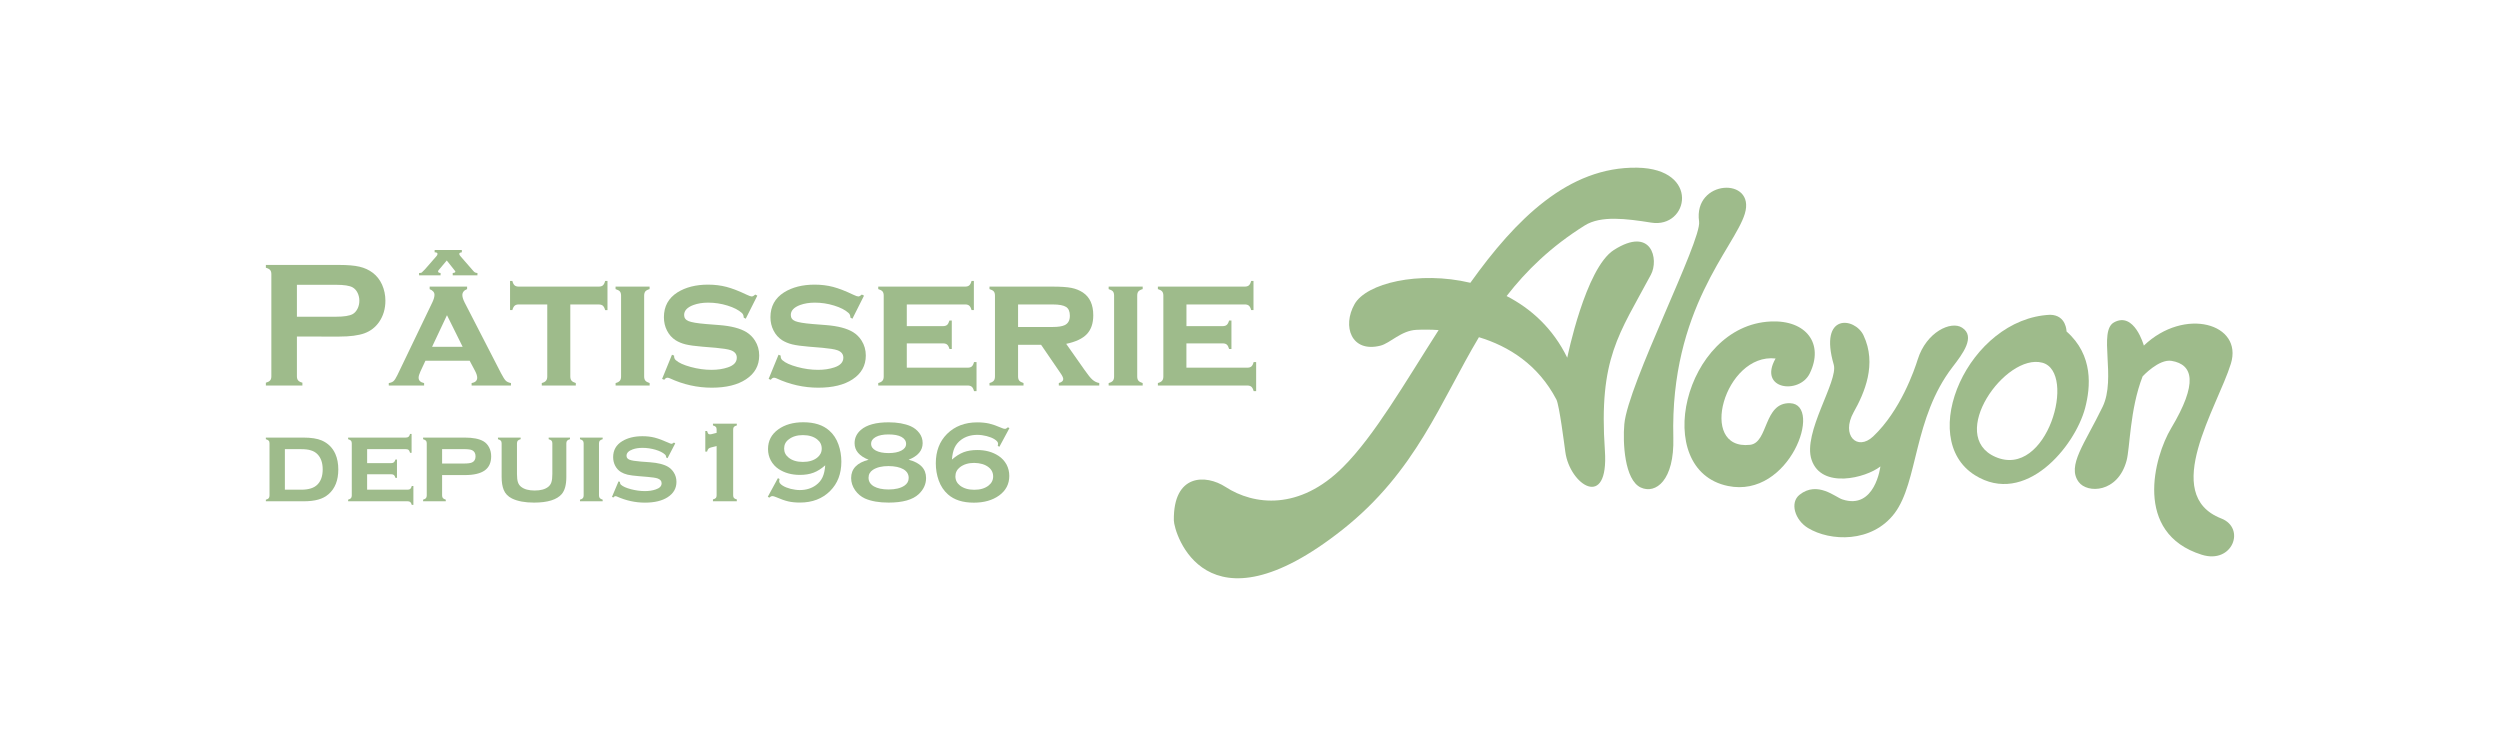 <?xml version="1.0" encoding="utf-8"?>
<!-- Generator: Adobe Illustrator 16.0.0, SVG Export Plug-In . SVG Version: 6.00 Build 0)  -->
<!DOCTYPE svg PUBLIC "-//W3C//DTD SVG 1.1//EN" "http://www.w3.org/Graphics/SVG/1.1/DTD/svg11.dtd">
<svg version="1.1" id="レイヤー_1" xmlns="http://www.w3.org/2000/svg" xmlns:xlink="http://www.w3.org/1999/xlink" x="0px"
	 y="0px" width="124px" height="37px" viewBox="0 0 124 37" enable-background="new 0 0 124 37" xml:space="preserve">
<g>
	<g>
		<path fill="#9EBB8B" d="M86.543,10.601c0.555-1.84-2.57-1.711-2.268,0.389c0.137,0.937-3.539,8.09-3.709,10.052
			c-0.08,0.906,0.006,2.762,0.816,3.139c0.736,0.339,1.672-0.346,1.615-2.474C82.832,15.303,86.035,12.284,86.543,10.601z"/>
		<path fill="#9EBB8B" d="M88.793,19.999c-1.33-0.051-1.072,1.963-1.99,2.064c-2.623,0.29-1.26-4.563,1.266-4.282
			c-0.883,1.544,1.174,1.799,1.693,0.744c0.721-1.471-0.168-2.663-1.939-2.579c-4.295,0.193-5.967,7.368-2.115,8.159
			C88.77,24.738,90.432,20.059,88.793,19.999z"/>
		<path fill="#9EBB8B" d="M97.318,16.251c-0.549-0.354-1.771,0.217-2.197,1.572c-0.164,0.525-0.857,2.546-2.213,3.825
			c-0.787,0.741-1.602-0.056-0.971-1.194c0.539-0.957,1.172-2.394,0.492-3.823c-0.424-0.896-2.227-1.126-1.475,1.456
			c0.238,0.818-1.561,3.382-1.098,4.724c0.496,1.459,2.689,0.895,3.412,0.325c0,0-0.264,2.173-1.887,1.635
			c-0.346-0.11-1.236-0.933-2.121-0.232c-0.498,0.392-0.232,1.258,0.418,1.651c1.096,0.667,3.17,0.751,4.293-0.732
			c1.176-1.562,0.928-4.717,2.873-7.25C97.35,17.551,98.004,16.692,97.318,16.251z"/>
		<path fill="#9EBB8B" d="M110.172,25.715c-3.033-1.183-0.182-5.529,0.479-7.674c0.617-1.997-2.303-2.826-4.316-0.9
			c0,0-0.471-1.702-1.477-1.153c-0.799,0.436,0.121,2.763-0.568,4.189c-0.885,1.833-1.783,2.921-1.188,3.727
			c0.424,0.583,1.941,0.55,2.375-1.052c0.172-0.618,0.158-2.544,0.797-4.184c0,0,0.803-0.875,1.436-0.769
			c1.074,0.181,1.318,1.101-0.021,3.341c-0.842,1.409-1.896,5.209,1.521,6.276C110.74,27.994,111.402,26.191,110.172,25.715z"/>
		<path fill="#9EBB8B" d="M102.5,16.44c0,0-0.002-0.813-0.813-0.827c-4.041,0.185-6.664,6.115-3.732,7.956
			c2.496,1.563,4.957-1.413,5.467-3.331C103.693,19.202,103.844,17.626,102.5,16.44z M98.973,22.663
			c-2.416-1.054,0.498-5.161,2.326-4.673C103.029,18.453,101.539,23.784,98.973,22.663z"/>
		<path fill="#9EBB8B" d="M81.885,13.625c0.402-0.753,0.045-2.424-1.836-1.226c-1.412,0.897-2.313,5.343-2.313,5.343
			c-0.707-1.45-1.793-2.434-3.008-3.058c0.982-1.265,2.199-2.453,3.879-3.504c0.797-0.497,2.055-0.335,3.295-0.138
			c1.854,0.298,2.451-2.673-0.699-2.725c-3.41-0.055-6.023,2.56-8.273,5.709c-2.568-0.608-5.164,0.03-5.744,1.059
			c-0.621,1.097-0.164,2.42,1.279,2.061c0.49-0.123,1.031-0.752,1.791-0.786c0.342-0.016,0.713-0.015,1.1,0.012
			c-1.672,2.61-3.178,5.236-4.74,6.793c-2.162,2.166-4.422,1.9-5.829,0.987c-0.981-0.635-2.598-0.657-2.564,1.661
			c0.008,0.599,1.543,5.851,8.364,0.459c3.646-2.882,4.857-6.345,6.768-9.547c1.482,0.449,2.938,1.363,3.842,3.091
			c0.146,0.279,0.395,2.25,0.443,2.598c0.221,1.644,2.164,2.919,1.963-0.06C79.287,17.747,80.307,16.584,81.885,13.625z"/>
	</g>
	<g>
		<path fill="#9EBB8B" d="M14.727,16.693v1.974c0,0.087,0.02,0.156,0.062,0.203c0.041,0.049,0.111,0.086,0.21,0.111v0.141h-1.812
			v-0.139c0.103-0.031,0.173-0.066,0.211-0.115c0.041-0.044,0.061-0.112,0.061-0.201v-5.069c0-0.088-0.02-0.158-0.061-0.205
			c-0.038-0.046-0.109-0.085-0.211-0.113v-0.139h3.634c0.424,0,0.76,0.028,1.009,0.087c0.249,0.058,0.469,0.158,0.659,0.302
			c0.196,0.149,0.35,0.344,0.461,0.587c0.111,0.252,0.166,0.518,0.166,0.798c0,0.402-0.105,0.756-0.315,1.06
			c-0.183,0.26-0.423,0.445-0.724,0.556c-0.301,0.108-0.719,0.163-1.257,0.163L14.727,16.693L14.727,16.693z M14.727,15.709h1.946
			c0.387,0,0.659-0.044,0.816-0.128c0.1-0.054,0.18-0.144,0.243-0.266c0.061-0.12,0.092-0.254,0.092-0.399
			c0-0.143-0.031-0.277-0.092-0.398c-0.062-0.121-0.143-0.209-0.243-0.265c-0.153-0.085-0.426-0.127-0.816-0.127h-1.946V15.709z"/>
		<path fill="#9EBB8B" d="M23.294,17.891h-2.192l-0.25,0.537c-0.059,0.129-0.089,0.23-0.089,0.305c0,0.14,0.091,0.23,0.273,0.268
			v0.123h-1.753v-0.123c0.107-0.018,0.188-0.053,0.24-0.102c0.053-0.049,0.115-0.146,0.186-0.292l1.743-3.627
			c0.064-0.138,0.098-0.258,0.098-0.359c0-0.12-0.079-0.214-0.239-0.28v-0.125h1.857v0.123c-0.158,0.063-0.235,0.163-0.235,0.297
			c0,0.097,0.037,0.214,0.107,0.356l1.81,3.517c0.1,0.191,0.177,0.315,0.234,0.37c0.056,0.058,0.143,0.098,0.26,0.12v0.123h-1.952
			v-0.123c0.184-0.031,0.277-0.12,0.277-0.265c0-0.091-0.036-0.203-0.107-0.338L23.294,17.891z M21.854,13.658h-1.068v-0.116
			c0.068-0.002,0.111-0.01,0.132-0.024c0.019-0.013,0.073-0.066,0.162-0.162l0.572-0.655c0.033-0.036,0.048-0.073,0.048-0.109
			c0-0.05-0.048-0.077-0.142-0.077v-0.115h1.349v0.115c-0.085,0.009-0.128,0.037-0.128,0.08c0,0.033,0.023,0.073,0.069,0.123
			l0.64,0.735c0.045,0.056,0.109,0.085,0.193,0.088v0.116h-1.226v-0.116c0.089-0.009,0.132-0.03,0.132-0.066
			c0-0.012-0.021-0.046-0.068-0.102l-0.359-0.453l-0.393,0.467c-0.026,0.025-0.038,0.052-0.038,0.078
			c0,0.045,0.041,0.07,0.124,0.075V13.658z M22.948,17.202l-0.778-1.569l-0.739,1.569H22.948z"/>
		<path fill="#9EBB8B" d="M28.287,15.101v3.57c0,0.091,0.021,0.16,0.06,0.208c0.04,0.049,0.11,0.088,0.213,0.12v0.123h-1.688v-0.123
			c0.098-0.026,0.169-0.064,0.209-0.115c0.041-0.048,0.063-0.118,0.063-0.21V15.1h-1.41c-0.091,0-0.161,0.022-0.208,0.064
			c-0.046,0.041-0.085,0.112-0.113,0.216h-0.115v-1.445h0.115c0.026,0.103,0.062,0.174,0.109,0.217
			c0.046,0.041,0.116,0.064,0.207,0.064h3.966c0.091,0,0.161-0.021,0.208-0.061c0.046-0.041,0.084-0.113,0.113-0.219h0.115v1.446
			h-0.115c-0.029-0.104-0.067-0.176-0.113-0.217c-0.047-0.042-0.117-0.063-0.207-0.063H28.287z"/>
		<path fill="#9EBB8B" d="M31.95,14.664v4.008c0,0.09,0.021,0.161,0.06,0.208c0.041,0.049,0.111,0.088,0.212,0.12v0.123h-1.688
			v-0.123c0.099-0.026,0.169-0.064,0.209-0.113c0.042-0.049,0.062-0.12,0.062-0.211v-4.012c0-0.091-0.019-0.16-0.059-0.208
			c-0.041-0.046-0.111-0.084-0.214-0.116v-0.123h1.688v0.123c-0.101,0.029-0.172,0.067-0.212,0.115
			C31.972,14.502,31.95,14.571,31.95,14.664z"/>
		<path fill="#9EBB8B" d="M37.563,14.665l-0.575,1.144l-0.101-0.057c0-0.097-0.029-0.174-0.09-0.228
			c-0.162-0.148-0.4-0.271-0.715-0.368c-0.315-0.098-0.634-0.145-0.958-0.145c-0.275,0-0.519,0.04-0.732,0.118
			c-0.306,0.114-0.459,0.279-0.459,0.494c0,0.144,0.073,0.245,0.222,0.305c0.148,0.06,0.434,0.108,0.856,0.143l0.673,0.053
			c0.588,0.046,1.034,0.163,1.342,0.351c0.169,0.105,0.311,0.244,0.422,0.42c0.139,0.219,0.208,0.464,0.208,0.739
			c0,0.5-0.218,0.892-0.657,1.181c-0.417,0.276-0.983,0.414-1.696,0.414c-0.718,0-1.413-0.155-2.083-0.467
			c-0.047-0.019-0.085-0.028-0.115-0.028c-0.058,0-0.109,0.034-0.158,0.103l-0.107-0.043l0.49-1.2l0.106,0.044
			c0,0.017,0,0.029,0,0.034c0,0.078,0.029,0.143,0.085,0.193c0.143,0.129,0.388,0.241,0.738,0.336
			c0.349,0.095,0.693,0.143,1.034,0.143c0.301,0,0.571-0.041,0.809-0.122c0.296-0.099,0.443-0.259,0.443-0.481
			c0-0.178-0.103-0.303-0.307-0.373c-0.137-0.047-0.382-0.085-0.737-0.118l-0.669-0.055c-0.36-0.029-0.635-0.068-0.825-0.114
			c-0.19-0.047-0.356-0.117-0.498-0.206c-0.182-0.118-0.323-0.276-0.426-0.479c-0.103-0.202-0.153-0.422-0.153-0.662
			c0-0.538,0.225-0.947,0.672-1.232c0.41-0.256,0.915-0.384,1.518-0.384c0.327,0,0.63,0.038,0.914,0.112s0.621,0.205,1.013,0.392
			c0.115,0.056,0.197,0.083,0.242,0.083c0.046,0,0.104-0.032,0.175-0.095L37.563,14.665z"/>
		<path fill="#9EBB8B" d="M42.855,14.665l-0.575,1.144l-0.101-0.057c0-0.097-0.029-0.174-0.09-0.228
			c-0.162-0.148-0.4-0.271-0.716-0.368c-0.314-0.098-0.633-0.145-0.958-0.145c-0.275,0-0.52,0.04-0.732,0.118
			c-0.305,0.114-0.459,0.279-0.459,0.494c0,0.144,0.073,0.245,0.22,0.305c0.148,0.06,0.434,0.108,0.857,0.143l0.673,0.053
			c0.587,0.046,1.034,0.163,1.341,0.351c0.169,0.105,0.31,0.244,0.421,0.42c0.138,0.219,0.208,0.464,0.208,0.739
			c0,0.5-0.219,0.892-0.657,1.181c-0.418,0.276-0.983,0.414-1.697,0.414c-0.72,0-1.415-0.155-2.085-0.467
			c-0.045-0.019-0.083-0.028-0.116-0.028c-0.056,0-0.109,0.034-0.157,0.103l-0.108-0.043l0.492-1.2l0.106,0.044
			c0,0.017,0,0.029,0,0.034c0,0.078,0.027,0.143,0.084,0.193c0.142,0.129,0.388,0.241,0.738,0.336
			c0.349,0.095,0.693,0.143,1.034,0.143c0.301,0,0.571-0.041,0.809-0.122c0.295-0.099,0.443-0.259,0.443-0.481
			c0-0.178-0.103-0.303-0.306-0.373c-0.136-0.047-0.382-0.085-0.736-0.118l-0.668-0.055c-0.359-0.029-0.637-0.068-0.826-0.114
			c-0.19-0.047-0.356-0.117-0.499-0.206c-0.181-0.118-0.324-0.276-0.426-0.479c-0.104-0.202-0.155-0.422-0.155-0.662
			c0-0.538,0.226-0.947,0.675-1.232c0.409-0.256,0.915-0.384,1.517-0.384c0.327,0,0.631,0.038,0.915,0.112
			c0.282,0.074,0.619,0.205,1.01,0.392c0.118,0.056,0.197,0.083,0.243,0.083c0.045,0,0.104-0.032,0.174-0.095L42.855,14.665z"/>
		<path fill="#9EBB8B" d="M44.977,17.031v1.206h3.02c0.089,0,0.156-0.02,0.203-0.06c0.047-0.04,0.085-0.113,0.112-0.219h0.124v1.443
			h-0.124c-0.025-0.1-0.062-0.175-0.111-0.217c-0.048-0.04-0.116-0.063-0.204-0.063h-4.436v-0.123
			c0.099-0.026,0.169-0.064,0.21-0.115c0.042-0.048,0.061-0.118,0.061-0.21v-4.01c0-0.091-0.02-0.16-0.059-0.208
			c-0.041-0.046-0.11-0.084-0.212-0.116v-0.123h4.308c0.091,0,0.161-0.021,0.206-0.062c0.048-0.041,0.086-0.114,0.114-0.219h0.115
			v1.446h-0.115c-0.028-0.106-0.066-0.18-0.114-0.219c-0.046-0.042-0.115-0.062-0.206-0.062h-2.892v1.076h1.796
			c0.089,0,0.155-0.021,0.204-0.061c0.044-0.04,0.084-0.113,0.116-0.217h0.115v1.411h-0.115c-0.028-0.103-0.067-0.175-0.113-0.215
			c-0.046-0.042-0.116-0.062-0.208-0.062h-1.795V17.031z"/>
		<path fill="#9EBB8B" d="M50.496,17.104v1.566c0,0.091,0.019,0.16,0.059,0.208c0.04,0.049,0.11,0.088,0.212,0.12v0.123h-1.688
			v-0.123c0.1-0.026,0.168-0.064,0.211-0.115c0.04-0.048,0.06-0.118,0.06-0.21v-4.01c0-0.091-0.019-0.16-0.059-0.208
			c-0.04-0.046-0.109-0.084-0.212-0.116v-0.123h3.131c0.405,0,0.716,0.021,0.929,0.063c0.214,0.042,0.404,0.119,0.572,0.229
			c0.345,0.231,0.515,0.607,0.515,1.131c0,0.398-0.106,0.708-0.317,0.932c-0.211,0.224-0.554,0.385-1.026,0.484l0.908,1.292
			c0.166,0.24,0.298,0.403,0.396,0.488c0.098,0.086,0.21,0.141,0.336,0.164v0.123h-2.006v-0.123c0.148-0.04,0.22-0.106,0.22-0.197
			c0-0.064-0.044-0.162-0.136-0.293l-0.962-1.405h-1.144V17.104z M50.496,16.218h1.723c0.262,0,0.455-0.03,0.581-0.087
			c0.175-0.08,0.265-0.235,0.265-0.471c0-0.208-0.062-0.354-0.186-0.435c-0.125-0.081-0.344-0.124-0.66-0.124h-1.723V16.218z"/>
		<path fill="#9EBB8B" d="M56.406,14.664v4.008c0,0.09,0.019,0.161,0.058,0.208c0.041,0.049,0.111,0.088,0.213,0.12v0.123h-1.688
			v-0.123c0.099-0.026,0.169-0.064,0.209-0.113c0.041-0.049,0.061-0.12,0.061-0.211v-4.012c0-0.091-0.019-0.16-0.057-0.208
			c-0.041-0.046-0.111-0.084-0.213-0.116v-0.123h1.688v0.123c-0.102,0.029-0.172,0.067-0.213,0.115
			C56.425,14.502,56.406,14.571,56.406,14.664z"/>
		<path fill="#9EBB8B" d="M58.846,17.031v1.206h3.02c0.089,0,0.156-0.02,0.202-0.06c0.048-0.04,0.085-0.113,0.113-0.219h0.124v1.443
			h-0.124c-0.025-0.1-0.063-0.175-0.11-0.217c-0.049-0.04-0.117-0.063-0.205-0.063h-4.435v-0.123
			c0.099-0.026,0.168-0.064,0.209-0.115c0.042-0.048,0.062-0.118,0.062-0.21v-4.01c0-0.091-0.02-0.16-0.06-0.208
			c-0.038-0.046-0.109-0.084-0.211-0.116v-0.123h4.309c0.089,0,0.159-0.021,0.205-0.062c0.048-0.041,0.086-0.114,0.113-0.219h0.115
			v1.446h-0.115c-0.027-0.106-0.065-0.18-0.113-0.219c-0.047-0.042-0.116-0.062-0.205-0.062h-2.892v1.076h1.796
			c0.088,0,0.156-0.021,0.202-0.061c0.048-0.04,0.087-0.113,0.117-0.217h0.116v1.411h-0.116c-0.029-0.103-0.066-0.175-0.113-0.215
			c-0.046-0.042-0.115-0.062-0.206-0.062h-1.798V17.031z"/>
	</g>
	<g>
		<g>
			<path fill="#9EBB8B" d="M13.368,24.572V21.99c0-0.058-0.012-0.102-0.04-0.131c-0.025-0.028-0.073-0.055-0.142-0.075v-0.08h1.859
				c0.386,0,0.69,0.047,0.914,0.143c0.313,0.137,0.538,0.36,0.676,0.671c0.096,0.219,0.145,0.474,0.145,0.766
				c0,0.541-0.162,0.948-0.484,1.228c-0.145,0.124-0.316,0.215-0.514,0.268c-0.197,0.056-0.442,0.084-0.736,0.084h-1.859v-0.079
				c0.066-0.019,0.112-0.04,0.141-0.073C13.355,24.677,13.368,24.632,13.368,24.572z M14.13,24.289h0.808
				c0.371,0,0.64-0.084,0.807-0.255c0.174-0.175,0.261-0.425,0.261-0.753c0-0.325-0.087-0.573-0.261-0.753
				c-0.088-0.089-0.194-0.152-0.323-0.19c-0.127-0.042-0.289-0.06-0.485-0.06H14.13V24.289z"/>
			<path fill="#9EBB8B" d="M18.209,23.522v0.767h2.006c0.058,0,0.104-0.014,0.134-0.038c0.031-0.026,0.056-0.073,0.074-0.144h0.081
				v0.935h-0.081c-0.017-0.064-0.041-0.111-0.073-0.14c-0.033-0.026-0.077-0.04-0.136-0.04h-2.947v-0.079
				c0.066-0.021,0.113-0.043,0.14-0.073c0.028-0.033,0.041-0.078,0.041-0.138V21.99c0-0.058-0.013-0.102-0.039-0.131
				c-0.027-0.028-0.074-0.055-0.142-0.075v-0.08h2.859c0.062,0,0.107-0.013,0.138-0.039c0.032-0.027,0.057-0.075,0.074-0.142h0.077
				v0.935h-0.077c-0.018-0.069-0.042-0.115-0.074-0.145c-0.03-0.024-0.076-0.035-0.137-0.035h-1.917v0.693h1.192
				c0.058,0,0.104-0.014,0.134-0.04c0.031-0.024,0.057-0.073,0.078-0.14h0.076v0.912h-0.076c-0.018-0.066-0.044-0.112-0.075-0.142
				c-0.031-0.026-0.077-0.038-0.136-0.038h-1.191V23.522z"/>
			<path fill="#9EBB8B" d="M21.928,23.564v1.008c0,0.058,0.014,0.102,0.04,0.133s0.073,0.056,0.142,0.078v0.079h-1.124v-0.079
				c0.066-0.021,0.112-0.043,0.14-0.073c0.026-0.033,0.041-0.078,0.041-0.138V21.99c0-0.058-0.012-0.102-0.039-0.131
				c-0.026-0.028-0.073-0.055-0.142-0.075v-0.08h2.066c0.41,0,0.717,0.061,0.925,0.182c0.122,0.071,0.215,0.173,0.284,0.306
				c0.067,0.131,0.101,0.277,0.101,0.443c0,0.313-0.107,0.547-0.321,0.7c-0.215,0.152-0.544,0.229-0.986,0.229H21.928z
				 M21.928,22.991h1.078c0.198,0,0.336-0.018,0.412-0.056c0.114-0.053,0.169-0.154,0.169-0.301s-0.056-0.246-0.169-0.304
				c-0.074-0.035-0.212-0.053-0.412-0.053h-1.078V22.991z"/>
			<path fill="#9EBB8B" d="M28.09,21.99v1.674c0,0.381-0.076,0.66-0.226,0.84c-0.244,0.283-0.702,0.425-1.377,0.425
				c-0.45,0-0.814-0.068-1.092-0.203c-0.2-0.1-0.337-0.242-0.411-0.428c-0.069-0.168-0.103-0.381-0.103-0.634V21.99
				c0-0.058-0.013-0.102-0.04-0.131c-0.025-0.028-0.073-0.055-0.142-0.075v-0.08h1.125v0.08c-0.07,0.018-0.117,0.045-0.143,0.075
				c-0.025,0.029-0.039,0.073-0.039,0.131v1.521c0,0.175,0.016,0.313,0.047,0.405c0.03,0.095,0.084,0.173,0.161,0.232
				c0.155,0.122,0.379,0.182,0.671,0.182c0.293,0,0.516-0.06,0.67-0.182c0.076-0.06,0.128-0.138,0.159-0.232
				c0.03-0.093,0.046-0.23,0.046-0.405V21.99c0-0.058-0.013-0.102-0.038-0.131c-0.027-0.028-0.073-0.055-0.144-0.075v-0.08h1.057
				v0.08c-0.069,0.018-0.116,0.045-0.142,0.075C28.104,21.889,28.09,21.933,28.09,21.99z"/>
			<path fill="#9EBB8B" d="M29.71,21.99v2.582c0,0.058,0.013,0.102,0.039,0.133c0.027,0.031,0.074,0.056,0.143,0.078v0.079h-1.125
				v-0.079c0.067-0.019,0.113-0.04,0.141-0.073c0.028-0.033,0.041-0.075,0.041-0.136v-2.582c0-0.058-0.013-0.102-0.04-0.133
				c-0.026-0.028-0.074-0.055-0.142-0.075v-0.08h1.125v0.08c-0.068,0.021-0.116,0.045-0.143,0.075
				C29.723,21.889,29.71,21.933,29.71,21.99z"/>
			<path fill="#9EBB8B" d="M33.492,21.99l-0.382,0.737l-0.068-0.037c0-0.064-0.019-0.113-0.059-0.146
				c-0.107-0.098-0.266-0.177-0.476-0.239c-0.21-0.06-0.422-0.091-0.639-0.091c-0.182,0-0.345,0.024-0.486,0.075
				c-0.205,0.073-0.306,0.18-0.306,0.316c0,0.096,0.049,0.157,0.147,0.197c0.099,0.04,0.289,0.071,0.57,0.093l0.448,0.033
				c0.391,0.029,0.688,0.104,0.893,0.225c0.113,0.068,0.207,0.159,0.279,0.271c0.093,0.14,0.139,0.3,0.139,0.477
				c0,0.321-0.145,0.573-0.435,0.76c-0.277,0.179-0.653,0.27-1.127,0.27c-0.478,0-0.939-0.102-1.385-0.301
				c-0.03-0.014-0.055-0.02-0.077-0.02c-0.038,0-0.073,0.021-0.104,0.066l-0.071-0.029l0.326-0.771l0.071,0.026
				c0,0.012,0,0.018,0,0.022c0,0.051,0.018,0.093,0.056,0.124c0.094,0.084,0.257,0.155,0.488,0.217
				c0.233,0.06,0.463,0.093,0.69,0.093c0.199,0,0.379-0.026,0.538-0.081c0.196-0.063,0.294-0.167,0.294-0.306
				c0-0.118-0.068-0.195-0.204-0.242c-0.091-0.03-0.254-0.055-0.49-0.075l-0.444-0.037c-0.24-0.018-0.424-0.045-0.549-0.073
				c-0.127-0.031-0.238-0.075-0.332-0.133c-0.121-0.075-0.215-0.18-0.283-0.308c-0.067-0.129-0.102-0.272-0.102-0.428
				c0-0.346,0.149-0.609,0.448-0.791c0.272-0.166,0.607-0.248,1.008-0.248c0.217,0,0.42,0.022,0.607,0.071s0.412,0.133,0.673,0.25
				c0.078,0.038,0.131,0.056,0.161,0.056c0.03,0,0.069-0.022,0.117-0.063L33.492,21.99z"/>
			<path fill="#9EBB8B" d="M34.983,22.4v-1.023h0.088c0.021,0.07,0.041,0.115,0.059,0.138c0.019,0.018,0.049,0.028,0.089,0.028
				c0.019,0,0.046-0.002,0.08-0.011l0.245-0.063v-0.166c0-0.056-0.012-0.1-0.039-0.128c-0.026-0.031-0.074-0.056-0.143-0.073v-0.089
				h1.184v0.089c-0.069,0.018-0.115,0.042-0.142,0.07c-0.026,0.029-0.039,0.073-0.039,0.131v3.265c0,0.058,0.013,0.102,0.039,0.133
				c0.027,0.03,0.073,0.053,0.142,0.07v0.091h-1.184v-0.091c0.068-0.018,0.116-0.04,0.143-0.07c0.027-0.031,0.039-0.075,0.039-0.133
				v-2.443l-0.269,0.066c-0.062,0.016-0.107,0.038-0.134,0.064c-0.028,0.026-0.052,0.075-0.07,0.145H34.983z"/>
			<path fill="#9EBB8B" d="M38.083,24.639l0.502-0.923l0.079,0.042c-0.011,0.046-0.017,0.081-0.017,0.108
				c0,0.075,0.062,0.152,0.181,0.226c0.101,0.062,0.229,0.113,0.388,0.155c0.159,0.037,0.309,0.06,0.452,0.06
				c0.315,0,0.584-0.082,0.806-0.246c0.146-0.108,0.254-0.236,0.324-0.39c0.071-0.148,0.115-0.348,0.133-0.591
				c-0.191,0.168-0.384,0.292-0.579,0.365c-0.196,0.075-0.422,0.11-0.678,0.11c-0.41,0-0.76-0.098-1.052-0.29
				c-0.167-0.11-0.297-0.255-0.392-0.43c-0.09-0.173-0.136-0.358-0.136-0.563c0-0.405,0.168-0.73,0.507-0.974
				c0.328-0.237,0.743-0.354,1.244-0.354c0.547,0,0.976,0.137,1.285,0.411c0.206,0.18,0.359,0.412,0.458,0.693
				c0.096,0.271,0.143,0.554,0.143,0.849c0,0.6-0.185,1.085-0.557,1.455c-0.385,0.385-0.884,0.575-1.497,0.575
				c-0.215,0-0.409-0.018-0.58-0.058c-0.17-0.04-0.373-0.11-0.605-0.212c-0.079-0.033-0.141-0.052-0.185-0.052
				c-0.032,0-0.064,0.014-0.097,0.036c-0.025,0.02-0.042,0.033-0.054,0.042L38.083,24.639z M39.824,21.581
				c-0.289,0-0.523,0.072-0.704,0.214c-0.152,0.113-0.227,0.264-0.227,0.454c0,0.182,0.075,0.332,0.227,0.452
				c0.179,0.142,0.413,0.21,0.704,0.21c0.292,0,0.528-0.068,0.708-0.21c0.15-0.12,0.226-0.268,0.226-0.449
				c0-0.188-0.076-0.342-0.226-0.459C40.356,21.653,40.121,21.583,39.824,21.581z"/>
			<path fill="#9EBB8B" d="M45.067,22.803c0.576,0.146,0.866,0.45,0.866,0.906c0,0.306-0.122,0.571-0.367,0.802
				c-0.297,0.278-0.795,0.418-1.49,0.418c-0.474,0-0.865-0.068-1.173-0.203c-0.196-0.091-0.359-0.224-0.49-0.41
				c-0.13-0.188-0.197-0.392-0.197-0.604c0-0.456,0.289-0.762,0.867-0.908c-0.464-0.184-0.696-0.456-0.696-0.823
				c0-0.26,0.106-0.48,0.317-0.662c0.287-0.246,0.744-0.372,1.37-0.372c0.437,0,0.804,0.066,1.097,0.194
				c0.172,0.078,0.313,0.188,0.425,0.335c0.111,0.144,0.167,0.312,0.167,0.505C45.763,22.345,45.532,22.619,45.067,22.803z
				 M44.067,23.117c-0.324,0-0.582,0.064-0.773,0.188c-0.142,0.096-0.214,0.224-0.214,0.392c0,0.182,0.088,0.323,0.266,0.428
				c0.178,0.1,0.42,0.153,0.728,0.153c0.334,0,0.595-0.063,0.783-0.188c0.143-0.096,0.214-0.224,0.214-0.386
				c0-0.184-0.087-0.325-0.262-0.43C44.633,23.173,44.387,23.12,44.067,23.117z M44.067,21.548c-0.265,0-0.474,0.042-0.628,0.126
				c-0.155,0.084-0.232,0.197-0.232,0.339s0.078,0.254,0.234,0.336c0.155,0.082,0.367,0.124,0.633,0.124
				c0.266,0,0.477-0.042,0.633-0.124c0.157-0.082,0.235-0.192,0.235-0.332c0-0.146-0.077-0.261-0.229-0.346
				C44.562,21.587,44.346,21.548,44.067,21.548z"/>
			<path fill="#9EBB8B" d="M50.068,21.235l-0.497,0.923l-0.081-0.039c0.011-0.052,0.015-0.085,0.015-0.109
				c0-0.077-0.06-0.15-0.182-0.226c-0.103-0.064-0.231-0.115-0.388-0.155c-0.158-0.039-0.31-0.06-0.458-0.06
				c-0.314,0-0.582,0.082-0.804,0.244c-0.146,0.108-0.254,0.239-0.324,0.39s-0.115,0.348-0.133,0.593
				c0.19-0.168,0.384-0.29,0.581-0.367c0.195-0.073,0.42-0.108,0.675-0.108c0.413,0,0.766,0.098,1.062,0.294
				c0.164,0.109,0.294,0.251,0.391,0.426c0.09,0.173,0.136,0.361,0.136,0.564c0,0.403-0.169,0.729-0.507,0.973
				c-0.326,0.234-0.743,0.354-1.253,0.354c-0.547,0-0.975-0.137-1.283-0.411c-0.204-0.18-0.358-0.412-0.459-0.693
				c-0.096-0.271-0.143-0.554-0.143-0.849c0-0.602,0.186-1.085,0.557-1.457c0.385-0.381,0.885-0.573,1.498-0.573
				c0.216,0,0.412,0.02,0.586,0.058c0.175,0.042,0.376,0.11,0.603,0.21c0.079,0.038,0.142,0.054,0.187,0.054
				c0.032,0,0.063-0.009,0.092-0.038c0.024-0.02,0.042-0.031,0.054-0.04L50.068,21.235z M48.319,22.96
				c-0.287,0-0.522,0.073-0.704,0.213c-0.151,0.117-0.227,0.271-0.227,0.454c0,0.186,0.076,0.337,0.227,0.456
				c0.181,0.14,0.417,0.21,0.71,0.21c0.292,0,0.53-0.07,0.708-0.21c0.151-0.119,0.227-0.268,0.227-0.449
				c0-0.188-0.076-0.344-0.227-0.461C48.857,23.035,48.618,22.965,48.319,22.96z"/>
		</g>
	</g>
</g>
</svg>
